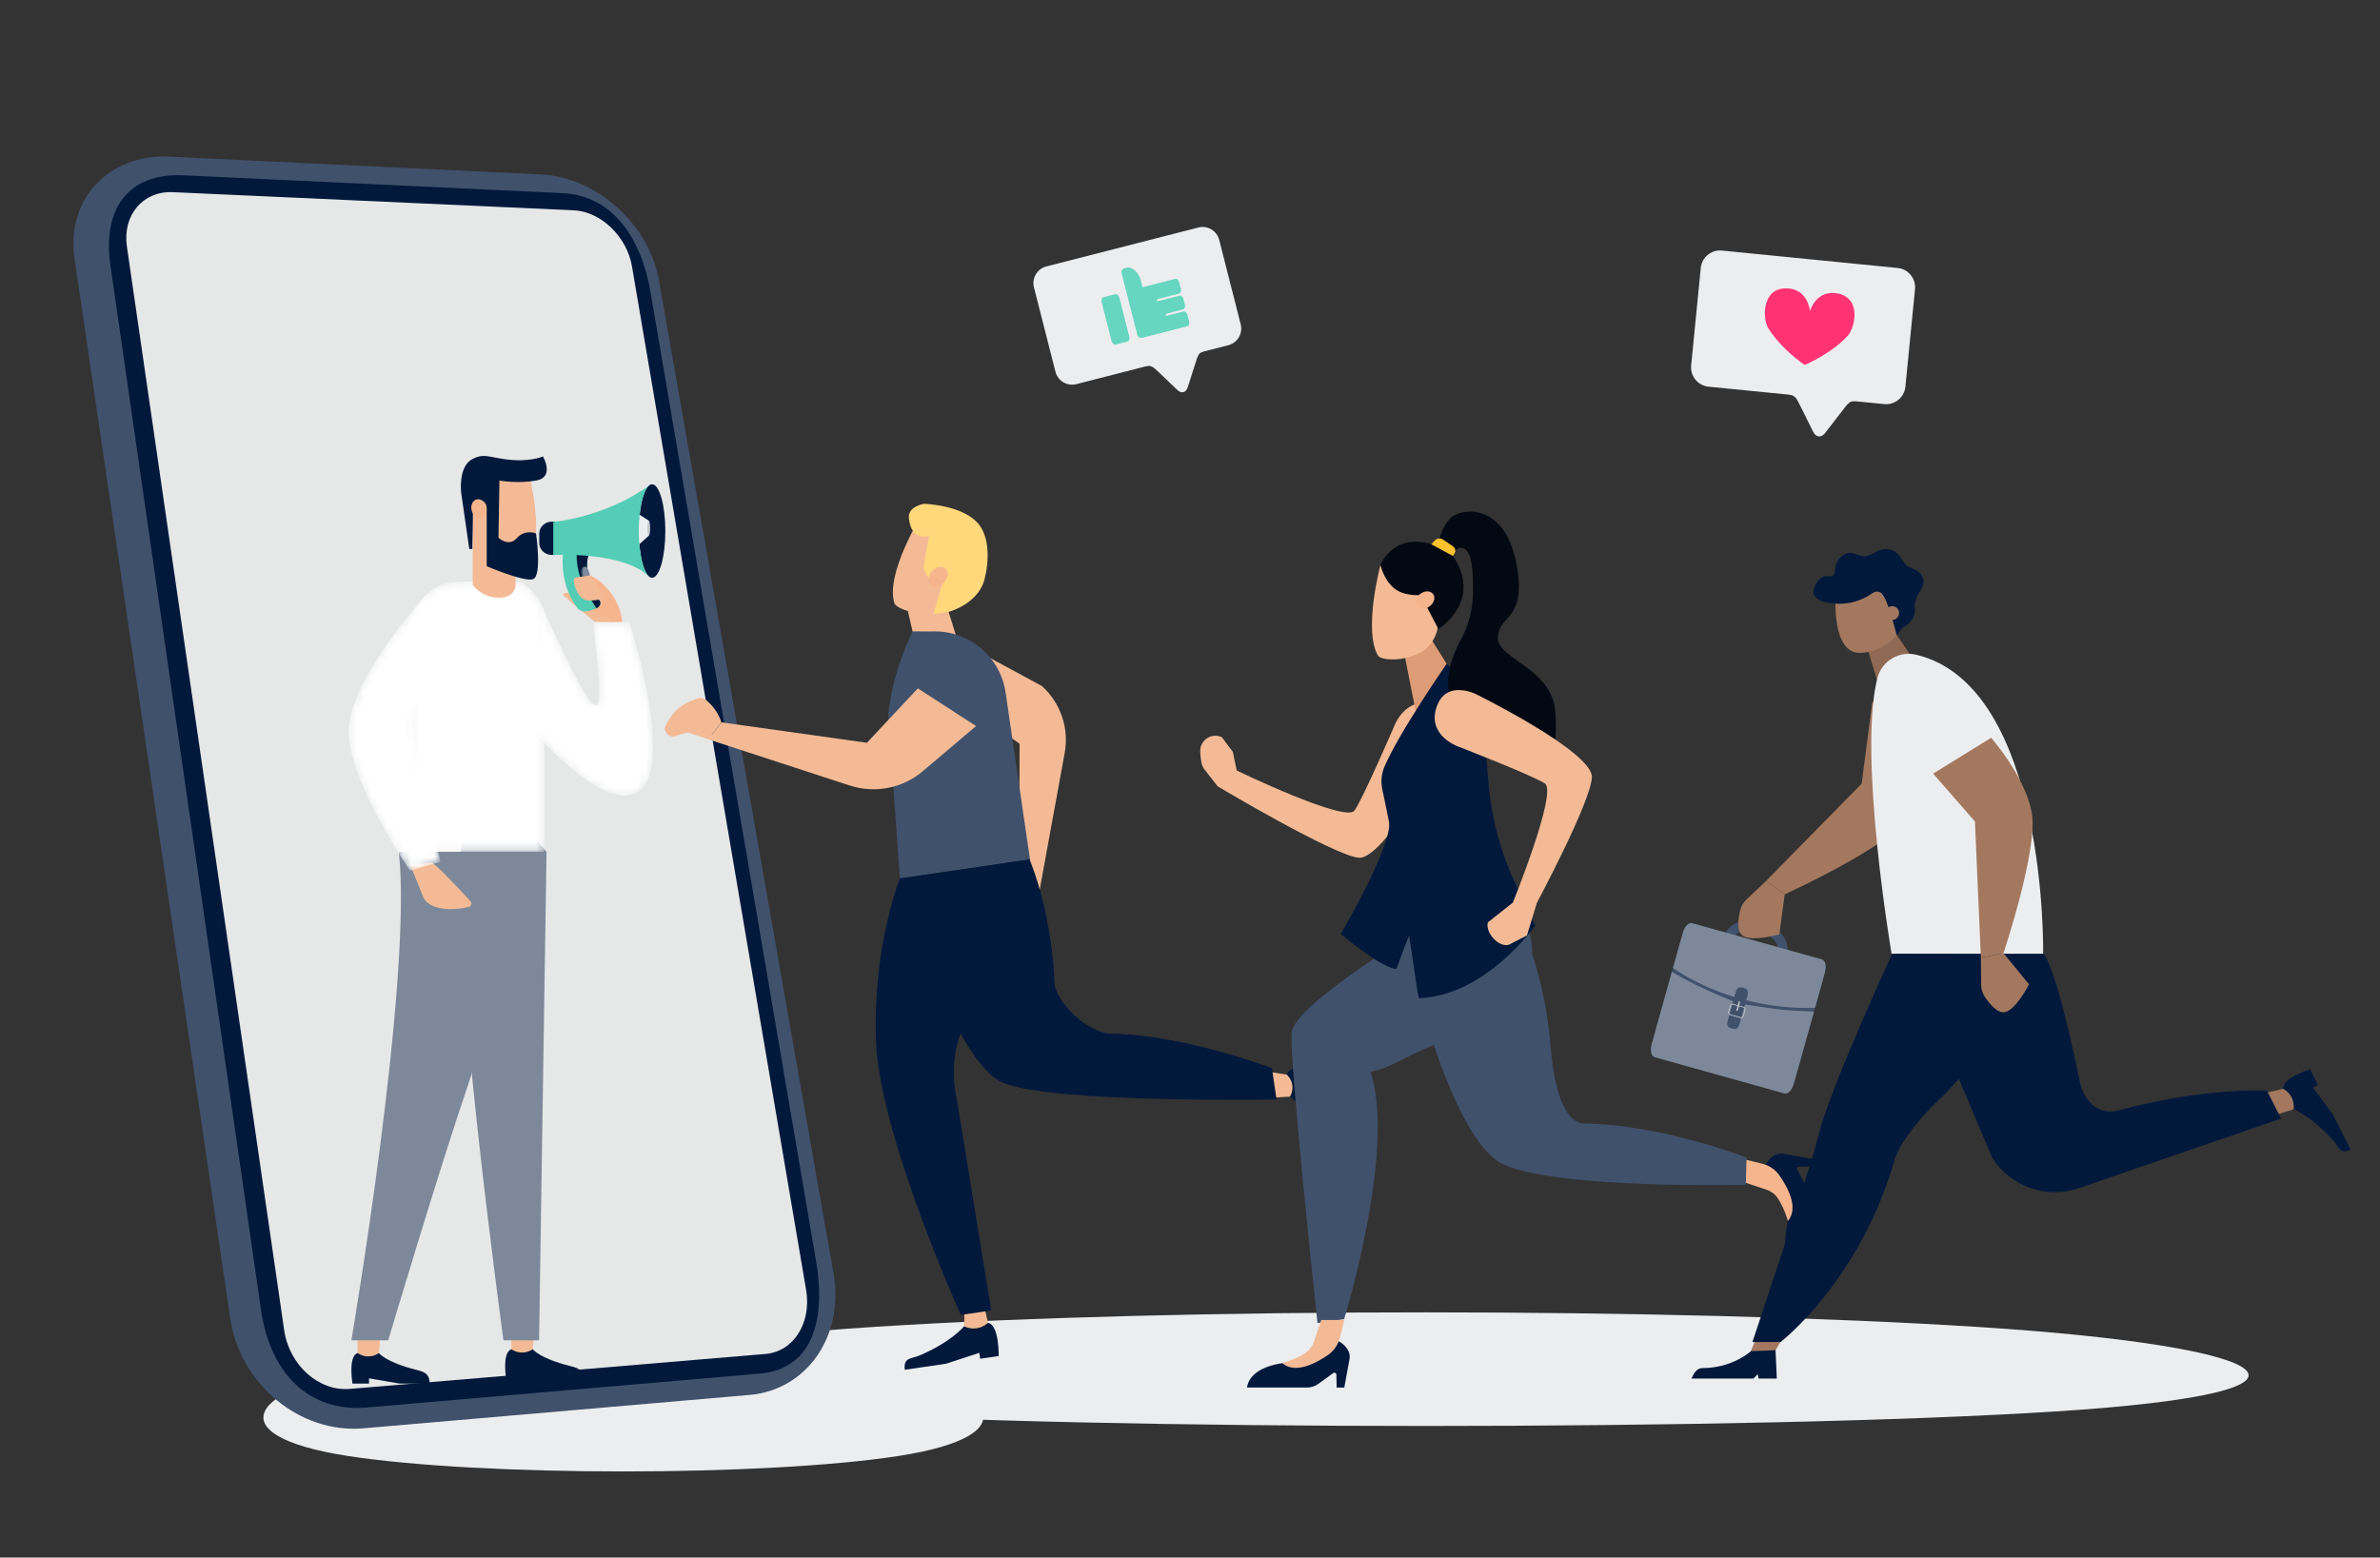 <?xml version="1.0" encoding="UTF-8"?>
<svg xmlns="http://www.w3.org/2000/svg" xmlns:xlink="http://www.w3.org/1999/xlink" fill="none" height="199" viewBox="0 0 304 199" width="304">
  <rect x="0" y="0" width="304" height="199" fill="#333333" stroke="none"/>
  <clipPath id="a">
    <path d="m0 0h304v199h-304z"></path>
  </clipPath>
  <mask id="b" height="25" maskUnits="userSpaceOnUse" width="18" x="66" y="77">
    <path clip-rule="evenodd" d="m69.101 77.066s5.603 13.067 7.026 13.067c1.138 0-.427-10.67-.427-10.67h4.693s5.902 18.287 1.209 21.63c-4.693 3.342-15.003-9.457-15.003-9.457z" fill="#fff" fill-rule="evenodd"></path>
  </mask>
  <mask id="c" height="35" maskUnits="userSpaceOnUse" width="18" x="52" y="74">
    <path clip-rule="evenodd" d="m66.599 74.364s2.927 1.984 2.927 4.26v30.202h-17.147v-28.237s.351-6.279 6.489-6.279 7.732.054 7.732.054z" fill="#fff" fill-rule="evenodd"></path>
  </mask>
  <mask id="d" height="36" maskUnits="userSpaceOnUse" width="16" x="44" y="76">
    <path clip-rule="evenodd" d="m54.204 76.199s-9.694 10.769-9.694 17.224c0 6.455 7.869 17.832 7.869 17.832l3.887-1.139s-3.508-14.078-3.508-17.822c0-3.745 7.205-9.236 7.205-9.236" fill="#fff" fill-rule="evenodd"></path>
  </mask>
  <g clip-path="url(#a)">
    <path clip-rule="evenodd" d="m59.841 153.144c.032-.14.065-.281.103-.421-2.216.251-4.489.274-6.796.03-17.102-1.814-29.539-17.204-27.725-34.305 1.188-11.198 8.196-20.394 17.694-24.901-0-.001-0-.002-.001-.004-.016-.143-.026-.285-.032-.428-9.692 4.541-16.854 13.892-18.063 25.29-1.838 17.324 10.761 32.913 28.084 34.749 2.286.243 4.539.229 6.736-.01z" fill="#fff" fill-rule="evenodd"></path>
    <path clip-rule="evenodd" d="m82.965 105.378c3.512 5.678 5.244 12.513 4.488 19.652-.015.14-.039.276-.055.415.139-.035.279-.063.42-.091.011-.095.027-.187.036-.281.765-7.202-.972-14.098-4.5-19.837-.128.05-.259.098-.39.142z" fill="#fff" fill-rule="evenodd"></path>
    <path clip-rule="evenodd" d="m228.18 122.49-1.191-.426c.001-.004.285-.846-.151-1.639-.337-.61-1.025-1.065-2.045-1.351-1.119-.312-2.026-.299-2.626.038-.59.332-.724.877-.73.899l-1.236-.271c.022-.106.247-1.067 1.28-1.665.917-.532 2.141-.588 3.639-.17 1.379.386 2.336 1.055 2.84 1.986.69 1.274.241 2.546.22 2.599z" fill="#40516c" fill-rule="evenodd"></path>
    <path clip-rule="evenodd" d="m229.541 136.985-18.152-5.073 3.265-11.68 18.152 5.075-3.265 11.678-7.279-10.052z" fill="#40516c" fill-rule="evenodd"></path>
    <path clip-rule="evenodd" d="m222.193 130.827c-.199.713-.561.699-.98.582-.418-.116-.734-.292-.535-1.005l.693-2.478c-5.078-2.006-7.814-3.772-7.814-3.772l-.088.314-2.487 8.899c-.229.824-.097 1.579.386 1.714l16.547 4.626c.483.135.989-.443 1.219-1.267l2.567-9.182c-4.035-.18-4.288-.229-8.811-.926z" fill="#7d899a" fill-rule="evenodd"></path>
    <path clip-rule="evenodd" d="m232.703 122.576-16.547-4.627c-.484-.135-.988.443-1.219 1.267l-1.248 4.467c2.627 1.774 5.336 2.937 7.834 3.698l.168-.605c.199-.713.561-.698.98-.582.419.118.734.294.535 1.005l-.168.604c4.989 1.256 8.801.954 8.801.954l1.25-4.468c.229-.823.097-1.579-.386-1.713z" fill="#7d899a" fill-rule="evenodd"></path>
    <path clip-rule="evenodd" d="m221.368 128.362c-.13-.036-.263.04-.301.17l-.213.767c-.036.129.038.264.168.3l1.313.367c.13.036.265-.04.301-.169l.215-.768c.036-.128-.04-.263-.17-.3zm.942 1.7-1.314-.367c-.181-.051-.287-.239-.238-.421l.215-.767c.051-.181.239-.287.421-.237l1.313.368c.18.05.287.238.237.42l-.215.767c-.051.181-.239.287-.419.237z" fill="#c7ccd3" fill-rule="evenodd"></path>
    <path clip-rule="evenodd" d="m221.96 129.103c-.012.044-.061.069-.107.056-.046-.014-.074-.059-.062-.103l.299-1.071c.012-.044.06-.069.107-.056.047.014.075.059.062.103z" fill="#c7ccd3" fill-rule="evenodd"></path>
    <path clip-rule="evenodd" d="m247.024 94.348-7.874-4.663-1.36 10.444-12.198 12.416 2.37 1.723s12.894-5.862 15.665-9.674c2.77-3.811 3.397-10.246 3.397-10.246z" fill="#a3785f" fill-rule="evenodd"></path>
    <path clip-rule="evenodd" d="m225.591 112.547-2.506 2.373c-.404.381-.689.868-.817 1.407-.243 1.018-.477 2.643.305 3.211 1.174.853 4.709-.161 4.709-.161l.68-5.107z" fill="#a3785f" fill-rule="evenodd"></path>
    <path clip-rule="evenodd" d="m244.31 84.11-2.072-3.036-3.671 1.911 1.248 4.077c.035.019.072.035.111.049 1.193-1.311 2.719-2.356 4.384-3.001z" fill="#8f6953" fill-rule="evenodd"></path>
    <path clip-rule="evenodd" d="m241.819 73.744 1.023 5.64c-.56.107-.746.779-.518 1.276-.028.14-.028.289.003.432-.801.915-2.338 2.224-4.694 2.321-3.686.152-3.157-7.165-3.157-7.165z" fill="#a3785f" fill-rule="evenodd"></path>
    <path clip-rule="evenodd" d="m244.573 77.509c-.069-.415.284-1.413.531-1.753 1.593-2.196-.489-3.037-1.218-3.296-.806-.286-.967-1.589-2.041-2.087-1.639-.759-2.711.677-3.637.721-.927.044-1.754-1.007-2.897-.08-1.144.928-.765 1.907-1.077 2.432-.314.524-1.351-.478-2.292 1.166-1.433 2.501 2.527 2.499 2.527 2.499s2.253.369 4.722-1.336c.339-.234.801-.257 1.114.011.858.736 1.955 5.383 1.955 5.383l.73-.967s1.902-.793 1.583-2.694z" fill="#02193c" fill-rule="evenodd"></path>
    <path clip-rule="evenodd" d="m242.564 78.463c-.076.48-.527.806-1.006.73-.479-.076-.806-.527-.73-1.006.077-.479.527-.806 1.006-.73.481.076.807.527.73 1.006z" fill="#a3785f" fill-rule="evenodd"></path>
    <path clip-rule="evenodd" d="m241.614 121.859 19.362.097s.601-34.25-16.192-38.298c-2.228-.537-4.438.791-4.995 3.015-2.477 9.895 1.825 35.186 1.825 35.186z" fill="#ecedef" fill-rule="evenodd"></path>
    <path clip-rule="evenodd" d="m292.965 141.731s2.33.865 5.148 4.096c.621.712.786 1.733 2.134 1.052-.875-1.731-2.273-4.501-2.273-4.501l-2.537-3.416.647-.327-1.021-2.022s-3.591 1.107-3.418 2.502c.552 1.094 1.32 2.616 1.32 2.616z" fill="#02193c" fill-rule="evenodd"></path>
    <path clip-rule="evenodd" d="m262.526 180.337c-38.753 2.465-121.73 2.48-160.725 0-38.999-2.48-28.641-8.358 10.113-10.823 38.758-2.465 101.786-2.452 140.781.028 38.999 2.481 48.585 8.329 9.831 10.795z" fill="#ecedef" fill-rule="evenodd"></path>
    <path clip-rule="evenodd" d="m114.782 186.021c-16.966 2.629-53.292 2.645-70.364 0-17.073-2.645-12.539-8.915 4.427-11.545 16.968-2.628 44.561-2.615 61.633.031 17.073 2.646 21.27 8.884 4.304 11.514z" fill="#ecedef" fill-rule="evenodd"></path>
    <path clip-rule="evenodd" d="m290.39 142.532 2.575-.801c.138-.995-.318-1.98-1.167-2.518l-.153-.098-2.671.613z" fill="#a3785f" fill-rule="evenodd"></path>
    <path clip-rule="evenodd" d="m224.511 170.519-1.308 3.15c.458.426 3.252-.592 3.252-.592l2.011-3.347z" fill="#a3785f" fill-rule="evenodd"></path>
    <path clip-rule="evenodd" d="m223.974 176.134.539-.558.114.558h2.326c-.019-.333-.16-3.622-.16-3.622-1.223.06-3.142.117-3.142.117s-2.305 2.169-6.244 2.169c-.668 0-1.083.701-1.358 1.336z" fill="#02193c" fill-rule="evenodd"></path>
    <path clip-rule="evenodd" d="m260.977 121.863s1.41.482 4.714 16.478c.499 2.413 2.463 4.177 4.843 3.541 11.439-3.058 19.036-2.526 19.036-2.526l1.797 3.558-25.803 8.884c-4.142 1.426-8.721-.165-11.088-3.852l-7.851-18.607z" fill="#02193c" fill-rule="evenodd"></path>
    <path clip-rule="evenodd" d="m241.684 121.863s-7.885 17.084-9.344 22.965c-1.311 5.277-8.505 26.64-8.505 26.64h3.599s10.153-7.814 14.577-23.344c.612-2.152 3.632-5.704 5.263-7.235 7.645-7.173 13.703-19.026 13.703-19.026z" fill="#02193c" fill-rule="evenodd"></path>
    <path clip-rule="evenodd" d="m254.33 94.264-7.405 4.579 5.336 6.117.761 17.389 2.878-.558s4.505-13.429 3.606-18.054c-.898-4.625-5.176-9.472-5.176-9.472z" fill="#a3785f" fill-rule="evenodd"></path>
    <path clip-rule="evenodd" d="m253.023 122.341.027 3.453c.004.554.165 1.095.472 1.557.579.871 1.607 2.15 2.556 1.966 1.423-.277 3.094-3.555 3.094-3.555l-3.271-3.979z" fill="#a3785f" fill-rule="evenodd"></path>
    <path clip-rule="evenodd" d="m84.163 35.797 22.309 126.933c1.39 7.906-3.375 14.859-10.735 15.495l-49.314 4.266c-8.11.702-15.779-5.619-17.021-14.079l-19.878-135.371c-1.114-7.585 4.367-13.398 12.146-13.025l47.435 2.273c7.1.34 13.804 6.371 15.059 13.507z" fill="#40516c" fill-rule="evenodd"></path>
    <path clip-rule="evenodd" d="m71.829 24.674c6.537.308 10.11 5.891 11.266 12.657l21.142 123.787c1.277 7.473-.415 13.797-7.184 14.381l-50.2 4.332c-7.48.645-12.361-4.474-13.51-12.445l-19.239-133.481c-1.032-7.163 2.193-11.846 9.377-11.508z" fill="#02193c" fill-rule="evenodd"></path>
    <path clip-rule="evenodd" d="m102.964 164.798c.718 4.218-1.594 7.89-5.184 8.191l-53.106 4.466c-3.966.334-7.728-3.035-8.378-7.513l-20.086-138.437c-.583-4.018 2.055-7.126 5.868-6.953l51.204 2.317c3.472.157 6.795 3.361 7.442 7.168z" fill="#e6e7e7" fill-rule="evenodd"></path>
    <path clip-rule="evenodd" d="m68.048 172.387s.823 1.138 4.703 2.126c.854.218 1.775.366 1.775 1.775-1.812 0-3.83 0-3.83 0l-3.916-.676v.676h-2.115s-.589-3.458.646-3.901z" fill="#02193c" fill-rule="evenodd"></path>
    <path clip-rule="evenodd" d="m68.249 169.898-.201 2.486c-.772.534-1.785.568-2.591.087l-.145-.087v-2.486z" fill="#f3ba95" fill-rule="evenodd"></path>
    <path clip-rule="evenodd" d="m48.404 172.875s.823 1.14 4.703 2.128c.854.217 1.775.365 1.775 1.775-1.812 0-3.83 0-3.83 0l-3.916-.677v.677h-2.115s-.589-3.459.646-3.903z" fill="#02193c" fill-rule="evenodd"></path>
    <path clip-rule="evenodd" d="m48.605 170.391-.201 2.484c-.772.535-1.785.57-2.591.088l-.145-.088v-2.484z" fill="#f3ba95" fill-rule="evenodd"></path>
    <path clip-rule="evenodd" d="m69.81 108.843-.953 62.404h-4.547s-6.92-50.383-5.443-62.404c1.477-12.022 10.943 0 10.943 0z" fill="#7d899a" fill-rule="evenodd"></path>
    <path clip-rule="evenodd" d="m65.004 108.83s-1.583 19.17-5.218 29.782c-3.635 10.611-10.2 32.635-10.2 32.635h-4.705s7.858-46.023 6.061-62.417z" fill="#7d899a" fill-rule="evenodd"></path>
    <g mask="url(#b)">
      <path clip-rule="evenodd" d="m69.101 77.066s5.603 13.067 7.026 13.067c1.138 0-.427-10.67-.427-10.67h4.693s5.902 18.287 1.209 21.63c-4.693 3.342-15.003-9.457-15.003-9.457z" fill="#fff" fill-rule="evenodd"></path>
    </g>
    <path clip-rule="evenodd" d="m52.394 110.489 1.698 4.198c.818 1.649 3.823 1.691 5.819 1.168.3-.079.404-.453.196-.681-1.096-1.203-3.94-4.282-4.926-4.971z" fill="#f3ba95" fill-rule="evenodd"></path>
    <g mask="url(#c)">
      <path clip-rule="evenodd" d="m66.599 74.364s2.927 1.984 2.927 4.26v30.202h-17.147v-28.237s.351-6.279 6.489-6.279 7.732.054 7.732.054z" fill="#fff" fill-rule="evenodd"></path>
    </g>
    <path clip-rule="evenodd" d="m60.384 67.621v7.122s1.184 1.626 3.323 1.626c2.14 0 2.14-1.542 2.14-1.542v-4.565l-3.166-.825z" fill="#f3ba95" fill-rule="evenodd"></path>
    <path clip-rule="evenodd" d="m66.119 71.613c.658-.02 1.269-.128 1.588-.413 1.9-3.027-.264-11.188-.264-11.188l-6.894 1.236-.22 5.469c-.059 1.46.581 2.86 1.722 3.772 1.222.752 2.633 1.168 4.067 1.124z" fill="#f3ba95" fill-rule="evenodd"></path>
    <path clip-rule="evenodd" d="m63.793 61.396s2.288.428 4.696 0c2.407-.428.867-3.081.867-3.081s-1.782.813-4.948.345c-2.137-.316-2.711-.731-4.081 0-1.861.993-1.411 4.358-1.411 4.358l1.027 7.119h.384s.095-4.233.095-5.674c.402-.656.839-.656 1.175-.492.364.178.571.573.571.978v7.391s4.707 2.029 5.905 1.661c1.198-.368.397-5.845.397-5.845s-1.381-.599-2.451.599c-1.06 1.187-2.347-.048-2.347-.048z" fill="#02193c" fill-rule="evenodd"></path>
    <path clip-rule="evenodd" d="m79.492 79.461-.165-.901c-.366-1.995-2.273-4.477-4.194-5.128l-1.992 0.0.617 4.256 2.811 1.773z" fill="#f7b58e" fill-rule="evenodd"></path>
    <path clip-rule="evenodd" d="m60.998 63.786c.529-.044 1.037.462 1.135 1.131.098.669-.252 1.246-.781 1.29-.529.044-1.037-.462-1.135-1.131-.098-.668.252-1.246.781-1.29z" fill="#f7b58e" fill-rule="evenodd"></path>
    <path clip-rule="evenodd" d="m74.579 77.213 3.881 2.246s-2.435-.025-2.475 0l-4.108-3.437s.298-.6 1.229-.094c.931.507 1.473 1.285 1.473 1.285z" fill="#f3ba95" fill-rule="evenodd"></path>
    <g mask="url(#d)">
      <path clip-rule="evenodd" d="m54.204 76.199s-9.694 10.769-9.694 17.224c0 6.455 7.869 17.832 7.869 17.832l3.887-1.139s-3.508-14.078-3.508-17.822c0-3.745 7.205-9.236 7.205-9.236" fill="#fff" fill-rule="evenodd"></path>
    </g>
    <g clip-rule="evenodd" fill-rule="evenodd">
      <path d="m71.982 70.166s-.8 4.172 1.776 7.522c.159.207.43.363.725.403.598.081 1.017-.13 1.341-.222.475-.136.703-.379.811-.582.093-.173.066-.379-.057-.562-.522-.778-2.137-3.454-1.402-5.822-1.375-1.11-3.195-.738-3.195-.738z" fill="#53cdb5"></path>
      <path d="m76.181 77.724c.295-.148.353-.248.454-.436.093-.173.066-.379-.056-.562-.522-.778-2.137-3.454-1.402-5.822-.486-.392-1.026-.597-1.524-.701-.083 2.601.475 4.339 2.527 7.521z" fill="#02193c"></path>
      <path d="m74.283 73.604c.123.597.412 1.042.647.994.235-.048.326-.571.203-1.169-.123-.597-.412-1.042-.647-.994-.235.048-.326.571-.203 1.169z" fill="#40516c"></path>
      <path d="m74.439 72.457.247-.059-.018.124-.164.065z" fill="#40516c"></path>
      <path d="m74.874 74.605.299-.058-.34-.05z" fill="#e7365e"></path>
      <path d="m74.483 73.565c.123.597.412 1.042.647.994.235-.048.326-.571.203-1.169s-.412-1.042-.647-.994c-.235.048-.326.571-.203 1.168z" fill="#7d899a"></path>
      <path d="m70.935 66.65h-.46c-.879 0-1.597.685-1.597 1.522v1.208c0 .837.719 1.522 1.597 1.522h.46z" fill="#02193c"></path>
      <path d="m84.984 67.847c0 3.298-.758 5.972-1.694 5.972-.935 0-1.694-2.674-1.694-5.972 0-3.299.758-5.972 1.694-5.972.935 0 1.694 2.674 1.694 5.972z" fill="#02193c"></path>
      <path d="m81.522 65.647 1.339.871v1.932l-1.38 1.252-.477-2.512z" fill="#ecedef"></path>
      <path d="m81.597 67.847c0-2.772.536-5.096 1.262-5.769-.001-.001-.002-.003-.003-.004-5.61 4.048-12.188 4.619-12.188 4.619v4.216s8.895-.5 12.188 2.712c.002-.001.003-.002.005-.002-.727-.672-1.264-2.997-1.264-5.771z" fill="#53cdb5"></path>
      <path d="m83.043 67.48c0 .536-.082.97-.183.97-.101 0-.183-.435-.183-.97 0-.536.082-.97.183-.97.101 0 .183.434.183.97z" fill="#c7ccd3"></path>
      <path d="m77.335 76.371c-.137.051-.617.353-2.168.353-1.128 0-1.636-1.387-1.829-2.141-.068-.266-.128-.643.204-.812l1.813-.252z" fill="#f3ba95"></path>
      <path d="m122.478 89.52 7.759 5.512-.088 18.767 2.382 1.358 3.463-18.952c.578-3.166-.526-6.406-2.917-8.56l-10.763-5.815z" fill="#f3ba95"></path>
      <path d="m132.53 115.16-.509 2.596c.224 1.375 1.635 2.176-.055 3.144 0 0-2.341-.351-3.723-2.451-1.038-1.576-1.038-1.826-.359-2.759.586-.805 1.367-1.457 2.265-1.887z" fill="#f7b58e"></path>
      <path d="m164.775 140.109s2.122 1.475 3.875 5.289c.386.839.18 1.836 1.847 1.592-.271-1.86-.706-4.836-.706-4.836l-1.39-3.904.801-.117-.316-2.172s-4.183-.007-4.522 1.339c.172 1.174.411 2.809.411 2.809z" fill="#02193c"></path>
      <path d="m161.798 140.294 2.977-.186c.517-.885.404-1.931-.287-2.676l-.124-.133-3.073-.473z" fill="#f3ba95"></path>
      <path d="m131.224 109.133s3.035 6.471 3.465 16.33c.116 2.645 4.291 6.555 7.326 6.605 9.27.157 20.453 4.405 20.453 4.405l.586 4.008s-28.512.498-34.855-2.11c-6.343-2.609-12.196-23.395-12.196-23.395z" fill="#02193c"></path>
      <path d="m123.149 169.454s-1.642 2.039-5.809 3.774c-.918.382-1.993.209-1.763 1.781 2.021-.296 5.254-.768 5.254-.768l4.259-1.394.111.755 2.36-.344s.092-3.957-1.358-4.25c-1.277.187-3.054.446-3.054.446z" fill="#02193c"></path>
      <path d="m123.208 166.616-.058 2.839c.949.471 2.085.344 2.905-.326l.149-.12-.641-2.738z" fill="#f3ba95"></path>
      <path d="m125.302 69.123-1.324 5.728c-.018.081-.049.158-.072.237-.152.013-.304.026-.455.048-.025.004-.049.01-.075.014-.024.003-.048.004-.072.007-1.835.268-3.247 1.627-3.983 3.288-1.122.079-2.263-.029-3.359-.367-.745-.23-1.411-.535-1.693-.932-1.296-3.736 3.524-11.491 3.524-11.491z" fill="#f3ba95"></path>
      <path d="m121.168 78.18 1.146 3.654-5.3.775-1.052-4.529z" fill="#f3ba95"></path>
      <path d="m119.242 78.461 1.087-3.807-1.141-.504c-.843-.372-1.321-1.276-1.153-2.182l.654-3.534s-2.244.88-2.59-2.174c-.228-1.565 1.925-1.888 1.925-1.888s5.036.115 7.031 2.656c1.34 1.709 1.298 4.698.688 7.027-.546 2.086-2.513 3.494-4.575 4.126z" fill="#ffd87c"></path>
      <path d="m120.953 72.866c.275.535-.004 1.336-.624 1.79-.618.454-1.341.389-1.615-.146-.275-.535.004-1.336.624-1.79.618-.454 1.341-.388 1.615.146z" fill="#f7b58e"></path>
      <path d="m131.563 109.807-3.117-21.319c-.682-4.67-4.808-8.053-9.521-7.807l-2.362-.013s-2.515 4.88-3.115 10.639l1.497 20.929z" fill="#40516c"></path>
      <path d="m131.563 109.799s-.901 10.243-8.169 21.029c-1.235 1.649-2.076 5.545-1.16 9.73l4.375 26.877-3.879.566s-10.471-23.108-10.85-35.199c-.379-12.09 3.065-20.574 3.065-20.574z" fill="#02193c"></path>
      <path d="m117.235 87.951-6.503 6.949-18.587-2.609-1.664 2.177 18.054 5.893c3.222 1.052 6.758.358 9.344-1.834l6.798-5.761z" fill="#f3ba95"></path>
      <path d="m90.481 94.466-2.503-.854c-1.393.038-2.377 1.329-3.108-.476 0 0 .662-2.272 2.928-3.36 1.702-.817 1.949-.783 2.782.015.72.689 1.261 1.55 1.566 2.498z" fill="#f3ba95"></path>
      <path d="m178.194 92.524s1.676-4.041 5.437-2.274c3.019 1.419 1.119 4.914 1.119 4.914s-7.95 14.75-11.201 14.427c-3.25-.323-18.017-9.122-18.017-9.122l-1.761-2.264c-.312-.433-.439-1.302-.463-2.231-.037-1.428 1.454-2.39 2.751-1.794l1.414 1.885.496 2.382s13.918 6.718 15.042 5.115 5.183-11.037 5.183-11.037z" fill="#f3ba95"></path>
      <path d="m225.507 148.809s.846-1.642 2.258-1.397c1.411.245 3.655.634 3.655.634l.008.979-1.658.05c-.201.005-.312.236-.193.397l.903 1.684c.313.421 1.527 2.61 1.533 3.135l-2.969 7.295s-1.734-.994-.666-5.592c1.026-4.426-2.871-7.185-2.871-7.185z" fill="#02193c"></path>
      <path d="m222.814 151.062 2.841.948c.596.199 1.106.594 1.451 1.122.381.582.855 1.497 1.272 2.86 1.411-1.685-.044-4.33-1.112-5.843-.521-.735-1.292-1.253-2.168-1.465l-2.31-.561z" fill="#f7b58e"></path>
      <path d="m192.452 114.619s4.592 6.916 5.594 18.963c.27 3.235 1.123 9.918 4.368 9.966 9.911.148 20.676 4.347 20.676 4.347l-.097 3.484s-24.004.571-30.924-2.588c-6.918-3.161-12.253-26.96-12.253-26.96z" fill="#40516c"></path>
      <path d="m181.539 118.67s-16.232 9.647-16.554 13.267c-.323 3.62 3.3 37.109 3.3 37.109l3.399-.507s6.661-21.525 3.385-31.595c3.418-.699 4.864-2.582 11.86-4.807 14.09-5.732 6.996-16.489 6.996-16.489z" fill="#40516c"></path>
      <path d="m179.482 84.08 1.459 7.353 3.84-6.618-1.947-3.115z" fill="#de9c76"></path>
      <path d="m171 171.361s1.635.863 1.377 2.272c-.258 1.408-.667 3.648-.667 3.648h-.98l-.035-1.659c-.004-.2-.232-.314-.395-.196l-1.898 1.38c-.424.31-.936.475-1.46.475h-7.647s0-2.447 4.494-3.114 7.211-2.806 7.211-2.806z" fill="#02193c"></path>
      <path d="m168.77 168.65-.974 2.831c-.205.597-.605 1.102-1.136 1.442-.586.375-1.504.841-2.871 1.245 1.671 1.427 4.331-.005 5.852-1.058.742-.514 1.266-1.28 1.487-2.154l.582-2.306z" fill="#f3ba95"></path>
      <path d="m177.458 105.178c.114 3.395-6.203 14.162-6.203 14.162s5.339 4.449 7.118 4.449c1.585-4.418 2.67-6.762 2.67-6.762s-3.702-15.242-3.585-11.849z" fill="#02193c"></path>
      <path d="m177.701 84.251c-.684-.021-1.318-.133-1.651-.43-1.975-3.148.275-11.634.275-11.634l7.168 1.285.23 5.687c.06 1.518-.605 2.974-1.792 3.923-1.27.782-2.737 1.214-4.23 1.169z" fill="#f3ba95"></path>
      <path d="m184.781 84.814s-6.172 8.899-7.97 13.211c-.376.902-.45 1.899-.244 2.854 3.003 13.981 4.241 24.869 4.654 26.65 8.543-.269 14.862-9.256 14.862-9.256s-1.287-2.681-2.72-5.829c-1.888-4.14-2.996-8.596-3.297-13.136-.405-6.085-1.459-10.668-1.459-10.668z" fill="#02193c"></path>
      <path d="m183.726 69.327s.579-2.783 2.162-3.555c2.007-.979 6.546-.696 7.836 6.415 1.29 7.111-2.275 6.337-2.402 9.202-.127 2.865 6.895 3.861 7.341 9.561.445 5.7-1.201 6.857-1.201 6.857s-1.878-.512-5.278-1.921c-1.056-1.276-.968 1.395-1.15.191-.185-1.209-.86-2.276-1.869-2.967-1.396-.956-3.712-2.597-4.117-4.918-.395-2.263.634-4.788 1.581-6.528.985-1.812 1.489-3.843 1.515-5.907.022-1.846-.054-3.857-.426-4.731-.774-1.811-1.83-.716-1.83-.716z" fill="#030912"></path>
      <path d="m176.325 72.185s1.807-4.644 7.4-2.322c.646.27.646.27 1.857 1.161 3.915 5.807-1.857 9.34-1.857 9.34l-2.264-4.337s-2.131.221-3.443-.913c-1.314-1.135-1.693-2.928-1.693-2.928z" fill="#030912"></path>
      <path d="m182.967 75.805c-.396-.384-1.138-.311-1.658.162-.519.474-.618 1.168-.221 1.552.396.384 1.138.311 1.658-.162.519-.473.618-1.168.221-1.552z" fill="#f7b58e"></path>
      <path d="m182.833 69.546.386-.448c.287-.334.781-.396 1.143-.144l1.251.873c.281.197.359.58.176.87l-.207.33z" fill="#ffc12c"></path>
      <path d="m186.109 95.323s-4.1-1.527-2.472-5.35c1.307-3.069 4.869-1.298 4.869-1.298s15.031 7.404 14.829 10.665c-.205 3.26-7.024 15.999-7.024 15.999l-1.273 4.183c-.032.025-1.949.992-1.983 1.016-1.232.903-3.39-1.205-3.015-2.685l3.2-2.535s5.733-14.155 4.089-15.219c-1.643-1.065-11.22-4.776-11.22-4.776z" fill="#f3ba95"></path>
      <path d="m153.067 29.068-19.42 4.974c-1.167.299-1.876 1.5-1.58 2.67l2.748 10.785c.298 1.169 1.495 1.881 2.662 1.584l8.162-2.091.252-.064.404-.104c.255-.053.521-.11.725-.024.229.097.343.139.917.697.02.02.038.033.058.047.891.852 2.123 2.025 2.367 2.259.027.024.043.042.043.042.501.474 1.083.325 1.294-.332 0 0 .715-2.23 1.13-3.529 0 0 .193-.684.468-.876.096-.068.289-.14.498-.206l3.102-.795c1.166-.299 1.878-1.5 1.579-2.669l-2.745-10.785c-.298-1.17-1.497-1.882-2.664-1.583z" fill="#ecedef"></path>
      <path d="m142.44 37.593-1.46.373c-.22.057-.336.349-.26.651l1.263 4.96c.076.301.32.502.54.446l1.459-.373c.221-.057.337-.349.261-.651l-1.263-4.96c-.078-.302-.32-.502-.54-.446z" fill="#66d6c0"></path>
      <path d="m147.76 38.307c-.009-.035.111-.097.266-.137l2.514-.644.051-.016c.206-.052.317-.316.249-.586l-.229-.9c-.069-.27-.295-.448-.498-.395l-4.178 1.07-.247-.97c-.233-.915-1.112-1.705-1.812-1.526l-.195.05c-.3.077-.493.352-.426.612l2.025 7.95c.062.249.342.395.63.338l.036-.006 1.157-.296 4.551-1.165c.205-.053.318-.317.249-.586l-.229-.9c-.07-.27-.293-.447-.499-.395l-.045.008-1.924.493c-.154.04-.289.043-.298.007l-.016-.069-.018-.069c-.01-.036.111-.098.265-.137l1.929-.494.038-.013c.204-.053.317-.317.247-.586l-.194-.763c-.068-.27-.293-.448-.499-.395l-.047.009-2.52.645c-.155.04-.289.043-.298.007l-.017-.069z" fill="#66d6c0"></path>
      <path d="m242.397 34.24-22.459-2.228c-1.35-.134-2.562.864-2.696 2.216l-1.23 12.472c-.133 1.353.861 2.569 2.211 2.703l9.437.936.295.029.465.046c.29.042.592.085.776.254.205.19.309.28.702 1.092.014.027.029.048.043.072.617 1.246 1.471 2.963 1.64 3.303.018.036.031.061.031.061.347.695 1.02.762 1.495.149 0 0 1.612-2.085 2.549-3.299l.002 0s.464-.65.828-.747c.129-.035.36-.037.608-.025l3.588.356c1.348.134 2.561-.863 2.696-2.216l1.23-12.472c.133-1.353-.862-2.569-2.211-2.703z" fill="#ecedef"></path>
      <path d="m234.874 37.525c-2.787-.656-3.648 2.094-3.684 2.212v-.001c-.013-.126-.321-2.988-3.181-2.892-2.994.1-2.847 3.894-2.185 5.006 1.609 2.702 4.616 4.727 4.685 4.773v.002-.001l.002 0v.001-.001c.076-.032 3.422-1.427 5.527-3.76.866-.96 1.753-4.651-1.164-5.338z" fill="#ff3273"></path>
    </g>
  </g>
</svg>
